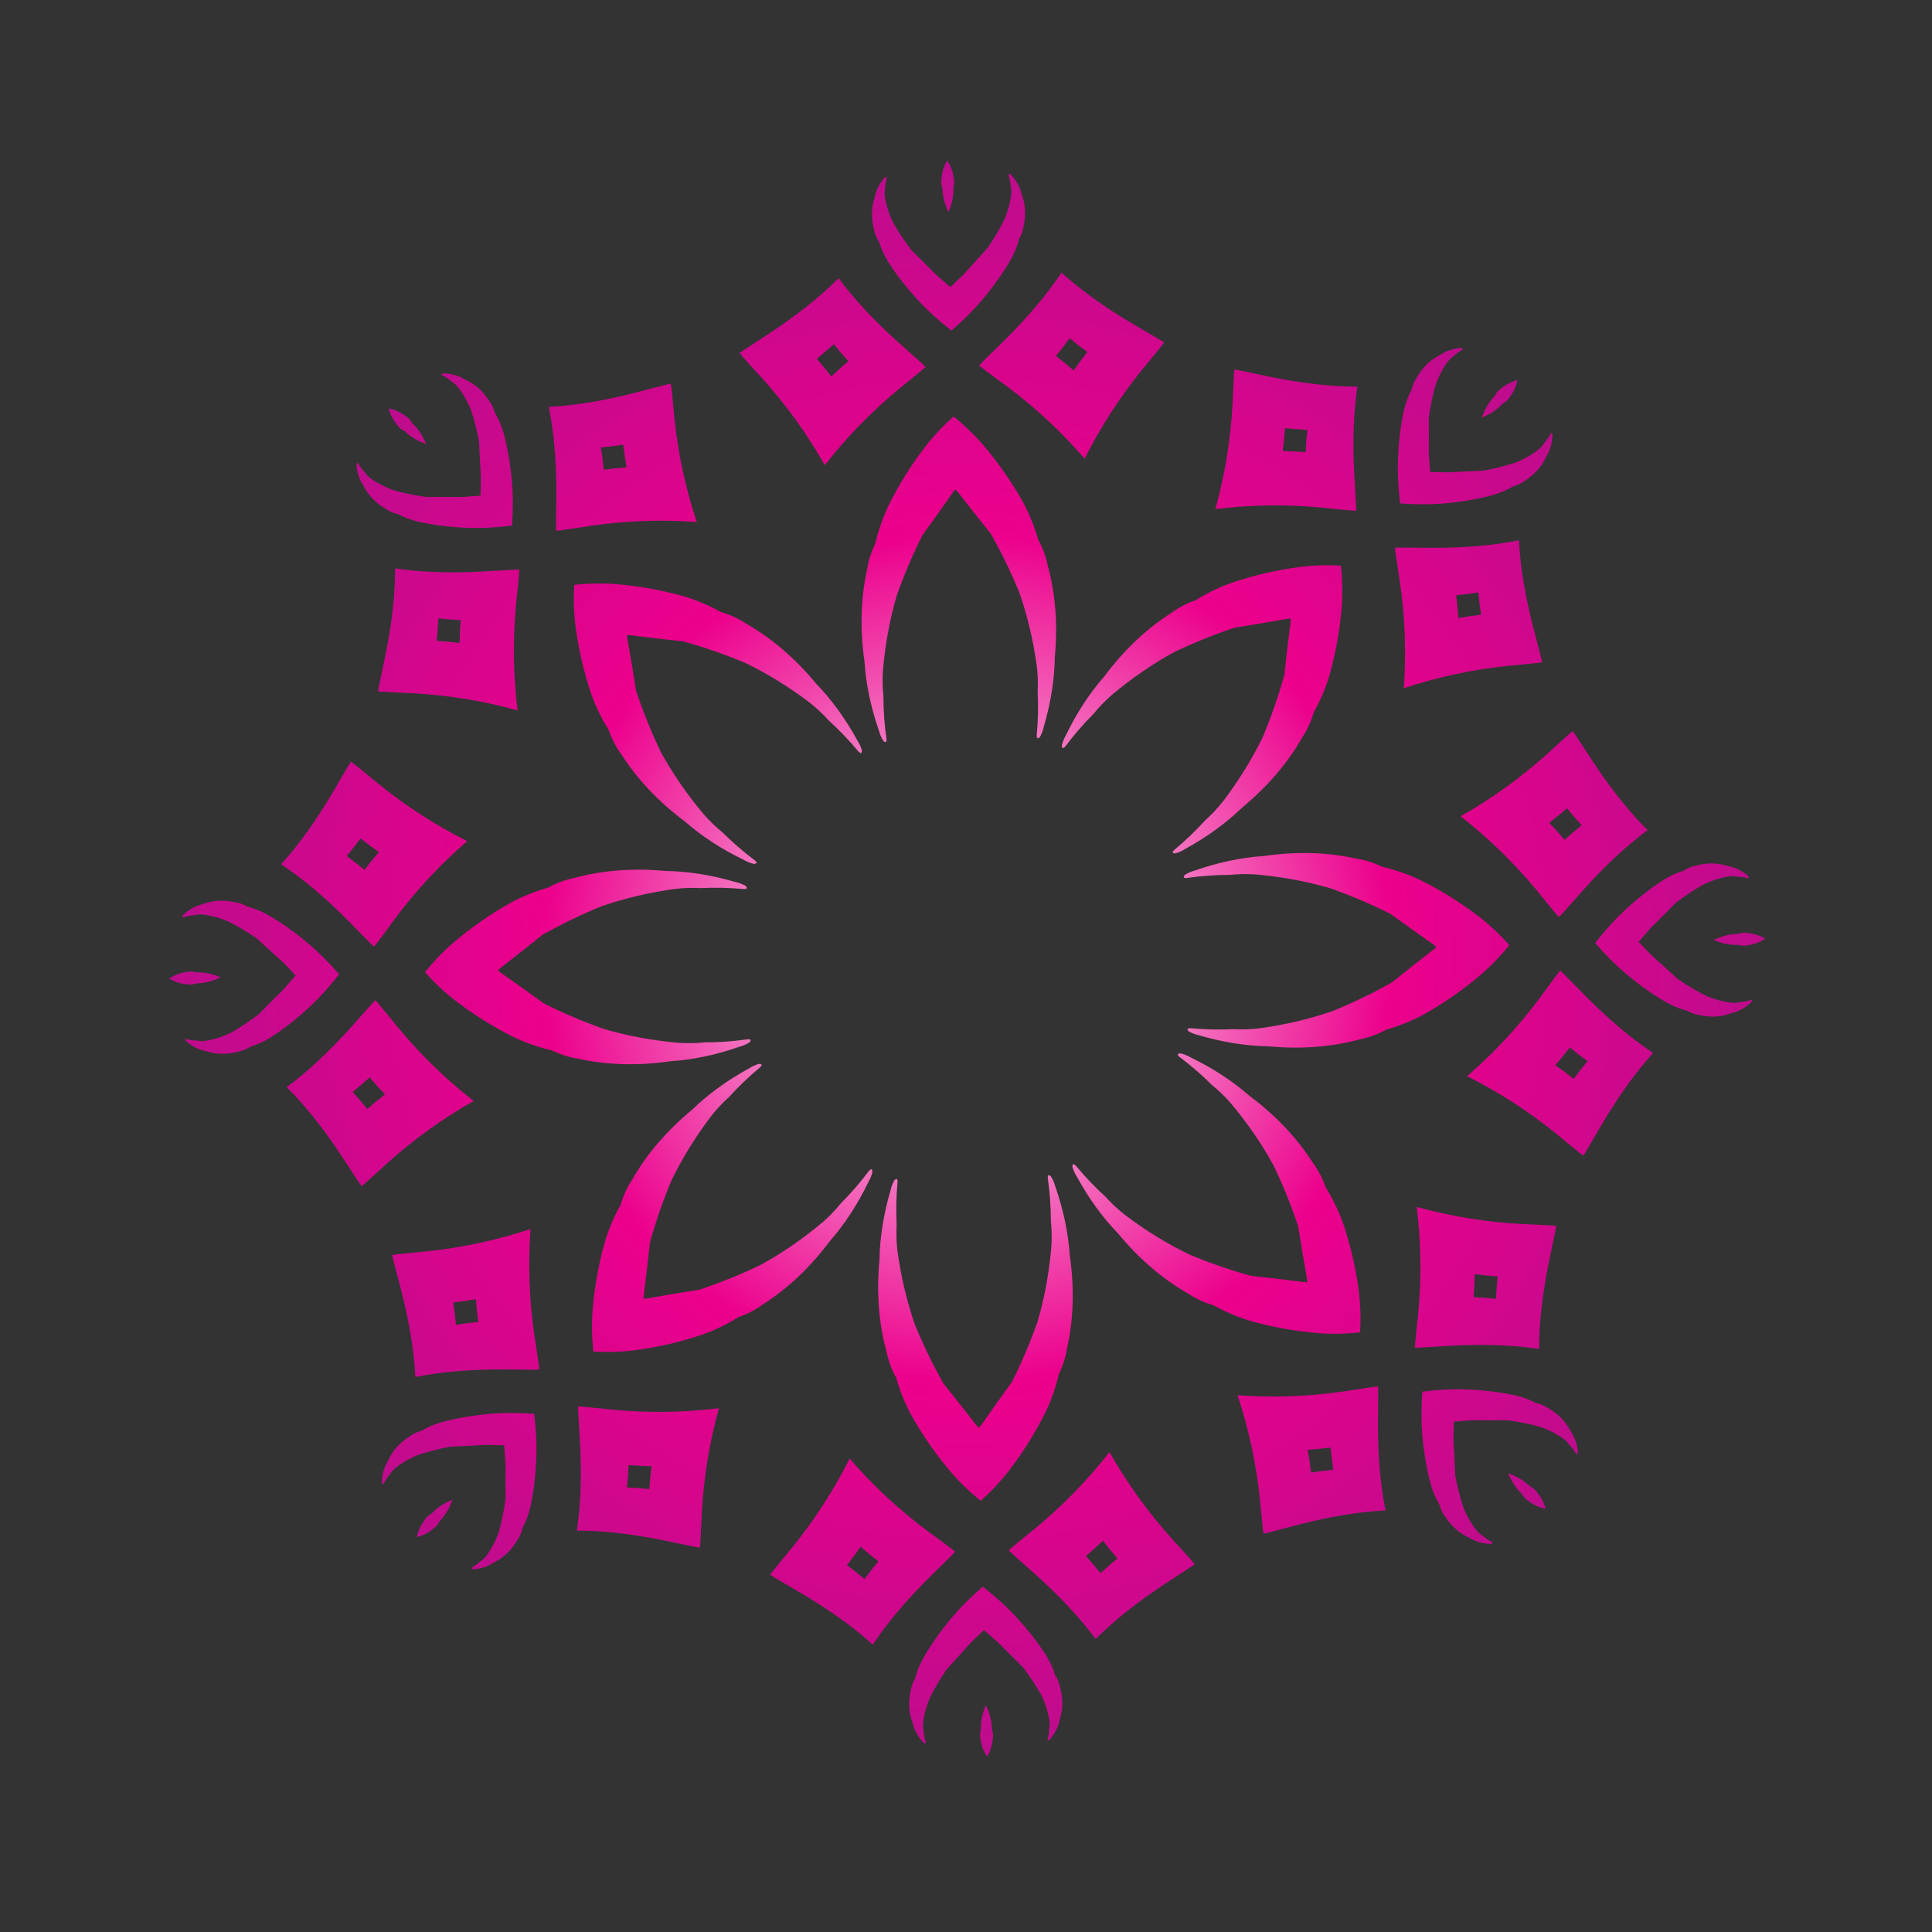 <?xml version="1.0" encoding="UTF-8" standalone="no"?>
<!-- Created with Inkscape (http://www.inkscape.org/) -->

<svg
   xmlns:dc="http://purl.org/dc/elements/1.1/"
   xmlns:cc="http://creativecommons.org/ns#"
   xmlns:rdf="http://www.w3.org/1999/02/22-rdf-syntax-ns#"
   xmlns:svg="http://www.w3.org/2000/svg"
   xmlns="http://www.w3.org/2000/svg"
   xmlns:sodipodi="http://sodipodi.sourceforge.net/DTD/sodipodi-0.dtd"
   xmlns:inkscape="http://www.inkscape.org/namespaces/inkscape"
   version="1.1"
   id="svg4608"
   xml:space="preserve"
   width="800"
   height="800"
   viewBox="0 0 800 800"
   sodipodi:docname="floral-shape-decor-freesvg.org.svg"
   inkscape:version="0.92.4 (5da689c313, 2019-01-14)"><rect x="0" y="0" width="800" height="800" fill="#333333" stroke="none"/><defs
     id="defs4612"><clipPath
       clipPathUnits="userSpaceOnUse"
       id="clipPath4624"><path
         d="M 0,600 H 600 V 0 H 0 Z"
         id="path4622"
         inkscape:connector-curvature="0" /></clipPath><radialGradient
       fx="0"
       fy="0"
       cx="0"
       cy="0"
       r="1"
       gradientUnits="userSpaceOnUse"
       gradientTransform="matrix(247.941,0,0,-247.941,300.432,302.366)"
       spreadMethod="pad"
       id="radialGradient4644"><stop
         style="stop-opacity:1;stop-color:#ffffff"
         offset="0"
         id="stop4638" /><stop
         style="stop-opacity:1;stop-color:#ec008c"
         offset="0.528"
         id="stop4640" /><stop
         style="stop-opacity:1;stop-color:#bd0c8d"
         offset="1"
         id="stop4642" /></radialGradient></defs><sodipodi:namedview
     pagecolor="#ffffff"
     bordercolor="#666666"
     borderopacity="1"
     objecttolerance="10"
     gridtolerance="10"
     guidetolerance="10"
     inkscape:pageopacity="0"
     inkscape:pageshadow="2"
     inkscape:window-width="1920"
     inkscape:window-height="1018"
     id="namedview4610"
     showgrid="false"
     inkscape:zoom="0.91406934"
     inkscape:cx="415.25424"
     inkscape:cy="413.55932"
     inkscape:window-x="-8"
     inkscape:window-y="-8"
     inkscape:window-maximized="1"
     inkscape:current-layer="g4616" /><g
     id="g4616"
     inkscape:groupmode="layer"
     inkscape:label="shape-21-publicdomainvectors.org [Converted]"
     transform="matrix(1.333,0,0,-1.333,0,800)"><g
       id="g4618"><g
         id="g4620"
         clip-path="url(#clipPath4624)"><g
           id="g4626"><g
             id="g4628"><g
               id="g4634"><g
                 id="g4636"><path
                   d="m 294.371,534.838 c 0.087,-0.188 0.176,-0.374 0.267,-0.559 0.081,0.191 0.16,0.381 0.238,0.571 0.959,2.444 1.38,4.782 1.277,6.996 0.332,1.098 0.364,2.152 0.097,3.148 -0.255,1.884 -0.934,3.657 -2.013,5.314 -0.996,-1.708 -1.585,-3.513 -1.746,-5.408 -0.215,-1.009 -0.132,-2.061 0.256,-3.14 0.006,-2.216 0.544,-4.529 1.624,-6.922 M 258.998,493.25 c 1.404,-1.747 2.918,-3.509 4.538,-5.286 -1.819,-1.543 -3.581,-3.136 -5.285,-4.777 -1.44,1.873 -2.948,3.709 -4.521,5.504 1.866,1.518 3.621,3.039 5.268,4.559 m -27.921,-1.844 c -0.436,-0.314 -0.884,-0.627 -1.34,-0.937 0.32,-0.368 0.632,-0.739 0.934,-1.115 2.021,-2.266 4.106,-4.569 6.264,-6.908 7.301,-8.135 13.773,-17.055 19.277,-26.797 6.88,8.825 14.595,16.693 23.016,23.664 2.479,1.997 4.88,3.966 7.212,5.909 0.355,0.328 0.719,0.648 1.088,0.966 -0.405,0.373 -0.801,0.749 -1.186,1.125 -2.462,2.224 -4.907,4.403 -7.34,6.54 -7.644,6.866 -13.79,13.514 -18.486,19.887 -5.585,-5.61 -12.643,-11.281 -21.217,-16.946 -2.72,-1.757 -5.458,-3.55 -8.222,-5.388 m 101.206,3.675 c 1.722,-1.436 3.551,-2.867 5.489,-4.289 -1.483,-1.871 -2.896,-3.779 -4.242,-5.726 -1.782,1.556 -3.623,3.06 -5.516,4.51 1.529,1.856 2.951,3.69 4.269,5.505 m -27.015,-7.295 c -0.366,-0.394 -0.742,-0.79 -1.13,-1.183 0.387,-0.298 0.765,-0.603 1.136,-0.91 2.426,-1.823 4.923,-3.671 7.499,-5.543 8.759,-6.54 16.856,-14.014 24.166,-22.485 5.012,10.006 11.031,19.237 17.916,27.728 2.04,2.445 4.006,4.848 5.913,7.213 0.283,0.388 0.576,0.776 0.877,1.16 -0.472,0.287 -0.933,0.576 -1.385,0.869 -2.853,1.695 -5.676,3.351 -8.484,4.969 -8.843,5.23 -16.175,10.542 -22.035,15.867 -4.372,-6.6 -10.178,-13.547 -17.468,-20.787 -2.325,-2.256 -4.655,-4.555 -7.005,-6.898 m -9.214,-40.54 c 0.244,0.292 0.49,0.583 0.737,0.873 0.259,-0.279 0.52,-0.557 0.777,-0.836 3.228,-4.172 6.625,-8.472 10.202,-12.898 3.235,-5.702 6.194,-11.783 8.86,-18.253 2.455,-7.037 4.279,-14.603 5.416,-22.692 0.345,-2.727 0.443,-5.535 0.293,-8.417 0.222,-4.316 0.124,-8.784 -0.3,-13.39 0.03,-0.225 0.062,-0.45 0.095,-0.676 0.035,-0.062 0.098,-0.109 0.184,-0.129 0.074,-0.021 0.162,-0.013 0.239,0.023 0.219,0.102 0.401,0.245 0.522,0.411 0.549,1.012 0.935,2.046 1.147,3.078 2.208,7.525 3.337,14.768 3.439,21.646 0.973,10.333 0.174,19.907 -2.225,28.613 -0.571,2.797 -1.567,5.46 -2.958,7.956 -1.169,4.121 -2.759,8.027 -4.745,11.704 -3.661,6.511 -7.872,12.495 -12.571,17.968 -2.668,3.066 -5.657,5.919 -8.941,8.55 -3.148,-2.792 -5.992,-5.791 -8.504,-8.985 -4.42,-5.702 -8.327,-11.886 -11.66,-18.574 -1.798,-3.773 -3.192,-7.753 -4.154,-11.926 -1.265,-2.565 -2.125,-5.271 -2.557,-8.096 -1.959,-8.814 -2.282,-18.416 -0.793,-28.685 0.446,-6.865 1.937,-14.044 4.517,-21.448 0.263,-1.022 0.7,-2.035 1.299,-3.017 0.127,-0.159 0.315,-0.296 0.543,-0.385 0.078,-0.033 0.165,-0.036 0.238,-0.012 0.085,0.024 0.146,0.076 0.177,0.139 0.022,0.227 0.042,0.454 0.063,0.681 -0.655,4.577 -0.974,9.035 -0.97,13.357 -0.294,2.869 -0.333,5.681 -0.127,8.42 0.733,8.137 2.175,15.784 4.277,22.934 2.338,6.595 4.991,12.818 7.937,18.674 3.351,4.6 6.53,9.063 9.543,13.392 m -22.95,77.682 c 0.602,-2.01 1.54,-4.069 2.818,-6.16 2.54,-3.987 5.759,-8.101 9.669,-12.323 2.788,-2.98 6.117,-5.983 9.966,-8.984 3.695,3.188 6.869,6.355 9.505,9.472 3.696,4.409 6.704,8.681 9.042,12.788 1.172,2.154 2.006,4.256 2.505,6.293 0.737,1.28 1.184,2.538 1.339,3.753 0.828,3.628 0.601,7.028 -0.62,10.151 -0.458,1.972 -1.436,3.818 -2.9,5.516 -0.148,0.233 -0.381,0.448 -0.69,0.643 -0.064,0.03 -0.161,0.048 -0.274,0.052 l -0.117,-0.017 -0.084,-0.047 c -0.006,-0.058 -0.014,-0.115 -0.023,-0.171 0.39,-1.096 0.619,-2.232 0.687,-3.404 0.204,-0.778 0.277,-1.582 0.213,-2.409 -0.257,-2.601 -0.969,-5.32 -2.143,-8.145 -1.422,-2.853 -3.163,-5.803 -5.229,-8.838 -2.463,-2.671 -4.947,-5.412 -7.447,-8.224 -1.321,-1.291 -2.689,-2.598 -4.101,-3.914 -1.477,1.244 -2.907,2.479 -4.291,3.705 -2.638,2.682 -5.255,5.294 -7.848,7.842 -2.216,2.928 -4.102,5.785 -5.665,8.564 -1.314,2.765 -2.161,5.444 -2.547,8.029 -0.104,0.823 -0.072,1.629 0.092,2.416 0.01,1.174 0.183,2.32 0.517,3.432 -0.011,0.059 -0.022,0.115 -0.031,0.172 l -0.087,0.043 -0.119,0.011 c -0.113,-0.01 -0.205,-0.031 -0.269,-0.065 -0.298,-0.21 -0.521,-0.436 -0.659,-0.677 -1.375,-1.77 -2.26,-3.661 -2.621,-5.654 -1.064,-3.18 -1.121,-6.587 -0.112,-10.169 0.216,-1.207 0.726,-2.439 1.524,-3.681 M 212.268,400.906 c 6.319,-1.744 12.711,-3.952 19.171,-6.642 6.714,-3.24 13.353,-7.302 19.877,-12.218 2.17,-1.682 4.228,-3.599 6.16,-5.741 3.207,-2.897 6.298,-6.125 9.254,-9.682 0.182,-0.138 0.364,-0.273 0.547,-0.41 0.068,-0.018 0.146,-0.009 0.221,0.04 0.065,0.036 0.124,0.103 0.153,0.184 0.084,0.226 0.11,0.458 0.078,0.661 -0.328,1.101 -0.787,2.106 -1.367,2.986 -3.759,6.88 -8.081,12.802 -12.873,17.739 -6.616,7.995 -13.954,14.197 -21.804,18.658 -2.385,1.573 -4.968,2.754 -7.719,3.535 -3.741,2.087 -7.626,3.723 -11.63,4.922 -7.193,2.013 -14.403,3.265 -21.595,3.813 -4.056,0.282 -8.187,0.184 -12.37,-0.275 -0.251,-4.204 -0.142,-8.33 0.342,-12.367 0.905,-7.157 2.516,-14.295 4.888,-21.38 1.398,-3.937 3.225,-7.737 5.496,-11.368 0.919,-2.709 2.226,-5.232 3.916,-7.532 4.848,-7.62 11.41,-14.638 19.725,-20.848 5.168,-4.537 11.299,-8.559 18.359,-11.97 0.907,-0.536 1.933,-0.945 3.05,-1.215 0.205,-0.022 0.433,0.016 0.659,0.111 0.077,0.032 0.14,0.092 0.176,0.161 0.042,0.077 0.048,0.156 0.027,0.223 -0.146,0.176 -0.292,0.351 -0.437,0.525 -3.701,2.775 -7.079,5.701 -10.132,8.762 -2.237,1.819 -4.252,3.78 -6.043,5.863 -5.235,6.271 -9.623,12.697 -13.193,19.241 -3.011,6.317 -5.534,12.592 -7.592,18.815 -0.883,5.622 -1.791,11.026 -2.721,16.218 -0.033,0.381 -0.065,0.759 -0.098,1.139 0.381,-0.012 0.762,-0.026 1.143,-0.041 5.231,-0.67 10.674,-1.307 16.332,-1.907 m -24.711,53.341 c -0.23,2.392 -0.522,4.695 -0.875,6.91 2.233,0.201 4.539,0.484 6.915,0.848 0.276,-2.371 0.625,-4.722 1.049,-7.047 -2.359,-0.161 -4.724,-0.398 -7.089,-0.711 m 21.018,25.302 c -0.074,0.475 -0.141,0.956 -0.2,1.44 -0.535,-0.131 -1.067,-0.252 -1.593,-0.364 -3.215,-0.818 -6.384,-1.645 -9.511,-2.484 -9.953,-2.557 -18.895,-3.986 -26.801,-4.362 1.575,-7.759 2.382,-16.777 2.345,-27.052 -0.048,-3.238 -0.071,-6.513 -0.075,-9.83 0.02,-0.539 0.032,-1.084 0.037,-1.635 0.484,0.062 0.968,0.116 1.447,0.159 3.005,0.426 6.077,0.886 9.222,1.384 10.817,1.569 21.829,2.008 32.989,1.191 -3.532,10.617 -5.805,21.4 -6.939,32.273 -0.287,3.171 -0.595,6.262 -0.921,9.28 M 125.72,466.208 c 1.572,-1.562 3.588,-2.819 6.043,-3.746 0.194,-0.071 0.388,-0.139 0.585,-0.207 -0.077,0.192 -0.157,0.382 -0.236,0.573 -1.049,2.405 -2.406,4.357 -4.044,5.849 -0.541,1.012 -1.265,1.779 -2.156,2.296 -1.514,1.151 -3.248,1.926 -5.181,2.334 0.502,-1.911 1.363,-3.605 2.587,-5.059 0.562,-0.865 1.365,-1.549 2.402,-2.04 m 17.383,-58.692 c -0.194,-2.378 -0.312,-4.753 -0.355,-7.117 -2.346,0.307 -4.711,0.539 -7.091,0.696 0.244,2.392 0.41,4.708 0.5,6.948 2.23,-0.24 4.546,-0.418 6.946,-0.527 m -25.384,-20.52 c -0.088,-0.531 -0.182,-1.067 -0.286,-1.61 0.487,-0.034 0.971,-0.075 1.451,-0.126 3.03,-0.176 6.132,-0.328 9.313,-0.457 10.915,-0.591 21.798,-2.323 32.578,-5.318 -1.374,11.105 -1.483,22.123 -0.457,33.007 0.34,3.164 0.646,6.256 0.921,9.279 0.02,0.482 0.051,0.966 0.087,1.453 -0.551,-0.022 -1.097,-0.038 -1.635,-0.044 -3.314,-0.169 -6.583,-0.356 -9.813,-0.565 -10.261,-0.55 -19.308,-0.194 -27.136,0.989 0.019,-7.916 -0.963,-16.916 -3.018,-26.984 -0.682,-3.165 -1.35,-6.371 -2.005,-9.624 m -4.779,62.217 c 1.498,-3.002 3.868,-5.451 7.112,-7.271 1.007,-0.7 2.239,-1.212 3.681,-1.525 1.847,-0.997 3.966,-1.79 6.349,-2.364 4.614,-1.022 9.8,-1.657 15.549,-1.876 4.08,-0.135 8.557,0.094 13.401,0.694 0.358,4.869 0.363,9.352 0.024,13.418 -0.507,5.732 -1.398,10.88 -2.651,15.438 -0.693,2.351 -1.59,4.428 -2.676,6.222 -0.386,1.426 -0.958,2.63 -1.708,3.6 -1.98,3.15 -4.545,5.395 -7.617,6.74 -1.718,1.068 -3.714,1.683 -5.951,1.85 -0.27,0.059 -0.587,0.046 -0.943,-0.036 -0.067,-0.022 -0.147,-0.079 -0.229,-0.154 l -0.073,-0.096 -0.024,-0.093 c 0.035,-0.045 0.07,-0.091 0.105,-0.137 1.049,-0.501 2.015,-1.141 2.891,-1.922 0.695,-0.405 1.315,-0.923 1.855,-1.553 1.656,-2.02 3.076,-4.446 4.245,-7.274 1.011,-3.024 1.865,-6.339 2.551,-9.946 0.147,-3.631 0.329,-7.325 0.549,-11.081 -0.019,-1.849 -0.064,-3.738 -0.131,-5.669 -1.925,-0.163 -3.811,-0.302 -5.656,-0.414 -3.761,0.031 -7.459,0.028 -11.094,-0.005 -3.638,0.505 -6.991,1.192 -10.061,2.051 -2.883,1.025 -5.378,2.322 -7.479,3.876 -0.655,0.508 -1.202,1.101 -1.643,1.774 -0.824,0.837 -1.51,1.77 -2.062,2.793 -0.048,0.032 -0.095,0.065 -0.142,0.099 l -0.093,-0.032 -0.091,-0.076 c -0.072,-0.087 -0.123,-0.167 -0.144,-0.236 -0.063,-0.359 -0.06,-0.677 0.012,-0.943 0.279,-2.225 0.992,-4.189 2.144,-5.852 m 1.166,-193.548 c -1.517,1.863 -3.038,3.618 -4.559,5.266 1.747,1.407 3.51,2.919 5.286,4.538 1.543,-1.819 3.137,-3.582 4.779,-5.282 -1.874,-1.443 -3.712,-2.952 -5.506,-4.522 m 9.379,25.495 c -1.997,2.48 -3.966,4.881 -5.911,7.212 -0.325,0.356 -0.646,0.719 -0.965,1.091 -0.373,-0.406 -0.749,-0.803 -1.124,-1.188 -2.223,-2.463 -4.403,-4.907 -6.54,-7.339 -6.868,-7.646 -13.515,-13.79 -19.888,-18.487 5.611,-5.583 11.282,-12.641 16.947,-21.215 1.756,-2.722 3.55,-5.46 5.388,-8.224 0.313,-0.436 0.626,-0.883 0.936,-1.34 0.369,0.319 0.74,0.635 1.114,0.936 2.268,2.02 4.569,4.105 6.91,6.263 8.135,7.301 17.055,13.773 26.797,19.277 -8.825,6.878 -16.693,14.592 -23.664,23.014 m -11.479,58.544 c 1.87,-1.48 3.78,-2.896 5.725,-4.243 -1.556,-1.78 -3.06,-3.62 -4.51,-5.515 -1.854,1.529 -3.69,2.952 -5.505,4.269 1.437,1.721 2.867,3.55 4.29,5.489 m 3.006,-32.503 c 0.394,-0.365 0.789,-0.743 1.183,-1.129 0.298,0.386 0.602,0.766 0.909,1.136 1.824,2.426 3.672,4.923 5.542,7.499 6.542,8.758 14.016,16.856 22.487,24.168 -10.007,5.012 -19.238,11.028 -27.728,17.914 -2.445,2.04 -4.848,4.007 -7.213,5.91 -0.388,0.285 -0.775,0.578 -1.16,0.879 -0.287,-0.471 -0.576,-0.934 -0.869,-1.386 -1.696,-2.851 -3.351,-5.676 -4.97,-8.481 -5.23,-8.846 -10.541,-16.177 -15.866,-22.036 6.6,-4.372 13.548,-10.178 20.787,-17.471 2.255,-2.322 4.555,-4.654 6.898,-7.003 M 58.366,276.246 c 1.77,-1.375 3.661,-2.26 5.654,-2.62 3.179,-1.064 6.588,-1.122 10.169,-0.111 1.207,0.214 2.44,0.722 3.682,1.524 2.01,0.6 4.067,1.537 6.16,2.815 3.985,2.541 8.1,5.76 12.321,9.671 2.982,2.789 5.984,6.117 8.985,9.965 -3.189,3.696 -6.355,6.869 -9.472,9.505 -4.41,3.695 -8.681,6.704 -12.788,9.043 -2.154,1.173 -4.256,2.005 -6.293,2.504 -1.281,0.738 -2.537,1.185 -3.754,1.341 -3.627,0.826 -7.028,0.601 -10.152,-0.62 -1.97,-0.461 -3.816,-1.437 -5.514,-2.901 -0.235,-0.149 -0.449,-0.382 -0.644,-0.692 -0.03,-0.065 -0.047,-0.159 -0.052,-0.271 l 0.018,-0.119 0.046,-0.083 c 0.059,-0.007 0.116,-0.016 0.173,-0.024 1.095,0.39 2.23,0.62 3.403,0.686 0.777,0.204 1.583,0.277 2.408,0.215 2.601,-0.258 5.321,-0.968 8.146,-2.142 2.853,-1.424 5.801,-3.164 8.837,-5.23 2.672,-2.464 5.413,-4.948 8.225,-7.448 1.291,-1.321 2.598,-2.687 3.914,-4.101 -1.244,-1.477 -2.479,-2.907 -3.706,-4.292 -2.682,-2.637 -5.295,-5.256 -7.841,-7.848 -2.929,-2.214 -5.786,-4.1 -8.564,-5.663 -2.766,-1.313 -5.444,-2.162 -8.029,-2.548 -0.823,-0.105 -1.63,-0.073 -2.417,0.094 -1.174,0.009 -2.32,0.181 -3.432,0.516 -0.058,-0.013 -0.115,-0.021 -0.171,-0.031 l -0.044,-0.087 -0.009,-0.12 c 0.009,-0.111 0.031,-0.204 0.063,-0.269 0.211,-0.298 0.437,-0.52 0.678,-0.659 m 9.593,20.059 c 0.187,0.086 0.374,0.174 0.562,0.264 -0.193,0.084 -0.383,0.163 -0.573,0.241 -2.444,0.958 -4.782,1.379 -6.996,1.276 -1.098,0.332 -2.152,0.363 -3.148,0.099 -1.884,-0.257 -3.658,-0.935 -5.314,-2.015 1.708,-0.994 3.513,-1.585 5.408,-1.746 1.008,-0.215 2.06,-0.132 3.139,0.255 2.217,0.008 4.53,0.544 6.922,1.626 m 91.621,-18.312 c 3.773,-1.796 7.752,-3.189 11.926,-4.152 2.564,-1.265 5.273,-2.125 8.095,-2.558 8.815,-1.959 18.417,-2.282 28.687,-0.793 6.864,0.447 14.044,1.938 21.447,4.517 1.02,0.264 2.035,0.7 3.017,1.299 0.16,0.128 0.296,0.315 0.386,0.543 0.032,0.077 0.034,0.167 0.01,0.238 -0.023,0.087 -0.075,0.145 -0.138,0.178 -0.226,0.019 -0.454,0.042 -0.681,0.061 -4.577,-0.653 -9.035,-0.973 -13.357,-0.969 -2.871,-0.294 -5.68,-0.332 -8.421,-0.127 -8.135,0.735 -15.782,2.173 -22.934,4.276 -6.596,2.339 -12.817,4.992 -18.673,7.938 -4.598,3.352 -9.064,6.53 -13.392,9.543 -0.292,0.245 -0.583,0.492 -0.874,0.737 0.279,0.26 0.558,0.52 0.837,0.779 4.173,3.226 8.472,6.622 12.898,10.2 5.701,3.234 11.783,6.194 18.253,8.86 7.038,2.455 14.603,4.279 22.692,5.414 2.726,0.344 5.535,0.447 8.416,0.297 4.317,0.219 8.785,0.122 13.391,-0.302 0.225,0.031 0.45,0.064 0.676,0.096 0.062,0.034 0.109,0.096 0.128,0.183 0.022,0.075 0.013,0.163 -0.022,0.238 -0.102,0.222 -0.245,0.403 -0.412,0.522 -1.011,0.55 -2.046,0.935 -3.078,1.149 -7.523,2.206 -14.769,3.336 -21.646,3.438 -10.332,0.975 -19.905,0.173 -28.612,-2.224 -2.798,-0.574 -5.459,-1.564 -7.958,-2.958 -4.12,-1.17 -8.025,-2.76 -11.702,-4.742 -6.512,-3.664 -12.495,-7.877 -17.968,-12.575 -3.066,-2.67 -5.919,-5.658 -8.55,-8.942 2.792,-3.148 5.789,-5.99 8.986,-8.502 5.701,-4.42 11.887,-8.327 18.573,-11.662 m 42.122,-140.404 c -2.391,0.244 -4.707,0.414 -6.948,0.501 0.242,2.229 0.419,4.546 0.528,6.947 2.378,-0.195 4.753,-0.314 7.116,-0.356 -0.306,-2.347 -0.538,-4.71 -0.696,-7.092 m -11.396,24.66 c -3.165,0.344 -6.256,0.648 -9.28,0.922 -0.482,0.019 -0.965,0.051 -1.452,0.089 0.022,-0.551 0.037,-1.096 0.043,-1.635 0.17,-3.315 0.358,-6.583 0.566,-9.812 0.55,-10.265 0.194,-19.31 -0.99,-27.136 7.916,0.019 16.916,-0.965 26.984,-3.02 3.166,-0.682 6.371,-1.349 9.625,-2.005 0.53,-0.088 1.067,-0.18 1.609,-0.284 0.035,0.487 0.077,0.97 0.128,1.448 0.174,3.032 0.327,6.135 0.456,9.314 0.59,10.915 2.322,21.798 5.318,32.581 -11.105,-1.375 -22.124,-1.486 -33.007,-0.462 m 46.663,32.696 c 7.619,4.851 14.637,11.409 20.846,19.726 4.538,5.17 8.561,11.298 11.972,18.358 0.536,0.909 0.943,1.935 1.215,3.053 0.022,0.203 -0.016,0.432 -0.111,0.657 -0.033,0.076 -0.093,0.142 -0.162,0.176 -0.077,0.042 -0.155,0.05 -0.223,0.026 -0.175,-0.144 -0.349,-0.293 -0.524,-0.436 -2.775,-3.699 -5.701,-7.079 -8.761,-10.131 -1.821,-2.236 -3.78,-4.254 -5.864,-6.043 -6.271,-5.236 -12.698,-9.624 -19.241,-13.194 -6.317,-3.01 -12.592,-5.533 -18.816,-7.592 -5.622,-0.882 -11.025,-1.79 -16.218,-2.722 -0.379,-0.031 -0.758,-0.065 -1.138,-0.094 0.012,0.378 0.026,0.759 0.04,1.14 0.67,5.232 1.308,10.676 1.908,16.334 1.745,6.318 3.952,12.711 6.642,19.171 3.24,6.711 7.301,13.352 12.217,19.875 1.683,2.171 3.599,4.228 5.742,6.16 2.897,3.208 6.125,6.299 9.682,9.255 0.136,0.181 0.273,0.362 0.41,0.546 0.018,0.067 0.009,0.146 -0.039,0.224 -0.037,0.063 -0.106,0.122 -0.185,0.15 -0.227,0.085 -0.457,0.111 -0.661,0.078 -1.101,-0.328 -2.106,-0.785 -2.986,-1.365 -6.881,-3.76 -12.803,-8.084 -17.74,-12.874 -7.994,-6.616 -14.196,-13.955 -18.657,-21.807 -1.573,-2.381 -2.754,-4.966 -3.536,-7.716 -2.086,-3.742 -3.723,-7.627 -4.921,-11.63 -2.014,-7.195 -3.265,-14.402 -3.814,-21.596 -0.281,-4.054 -0.185,-8.188 0.277,-12.368 4.201,-0.252 8.329,-0.143 12.366,0.34 7.157,0.906 14.294,2.517 21.38,4.886 3.937,1.4 7.737,3.228 11.368,5.5 2.709,0.917 5.232,2.224 7.532,3.913 M 166.62,147.564 c 0.136,4.082 -0.094,8.557 -0.694,13.401 -4.868,0.358 -9.351,0.363 -13.418,0.023 -5.732,-0.507 -10.88,-1.399 -15.437,-2.648 -2.353,-0.694 -4.428,-1.591 -6.222,-2.679 -1.426,-0.383 -2.631,-0.957 -3.6,-1.709 -3.152,-1.977 -5.395,-4.542 -6.741,-7.613 -1.068,-1.722 -1.681,-3.715 -1.849,-5.952 -0.059,-0.27 -0.046,-0.589 0.034,-0.944 0.025,-0.067 0.081,-0.144 0.157,-0.228 l 0.095,-0.071 0.093,-0.029 c 0.045,0.037 0.091,0.071 0.137,0.109 0.5,1.047 1.14,2.013 1.921,2.89 0.406,0.695 0.924,1.313 1.553,1.854 2.021,1.658 4.446,3.078 7.275,4.245 3.023,1.013 6.339,1.863 9.946,2.552 3.63,0.145 7.325,0.328 11.081,0.549 1.849,-0.021 3.738,-0.064 5.669,-0.132 0.164,-1.924 0.302,-3.808 0.414,-5.654 -0.031,-3.763 -0.029,-7.462 0.005,-11.095 -0.505,-3.638 -1.192,-6.991 -2.05,-10.061 -1.027,-2.884 -2.323,-5.376 -3.877,-7.478 -0.508,-0.655 -1.102,-1.204 -1.775,-1.645 -0.837,-0.824 -1.769,-1.51 -2.792,-2.061 -0.034,-0.048 -0.066,-0.097 -0.099,-0.143 l 0.032,-0.092 0.076,-0.092 c 0.087,-0.073 0.167,-0.124 0.236,-0.144 0.359,-0.063 0.677,-0.062 0.944,0.012 2.224,0.28 4.188,0.993 5.85,2.146 3.002,1.496 5.452,3.866 7.271,7.11 0.702,1.008 1.213,2.24 1.526,3.683 0.996,1.845 1.788,3.963 2.364,6.347 1.022,4.614 1.656,9.801 1.875,15.549 m -32.499,-17.563 c -1.011,-0.541 -1.779,-1.264 -2.296,-2.155 -1.151,-1.515 -1.926,-3.25 -2.333,-5.183 1.91,0.504 3.604,1.363 5.058,2.591 0.865,0.557 1.549,1.361 2.039,2.398 1.562,1.573 2.82,3.588 3.746,6.045 0.072,0.194 0.14,0.387 0.207,0.583 -0.192,-0.076 -0.383,-0.155 -0.573,-0.233 -2.406,-1.053 -4.357,-2.407 -5.848,-4.046 m 13.718,66.576 c 0.161,-2.358 0.399,-4.723 0.712,-7.088 -2.392,-0.229 -4.695,-0.52 -6.91,-0.874 -0.202,2.233 -0.484,4.54 -0.848,6.913 2.37,0.279 4.721,0.627 7.046,1.049 m -18.82,-24.175 c 7.759,1.575 16.776,2.382 27.052,2.346 3.237,-0.048 6.511,-0.069 9.829,-0.075 0.539,0.019 1.084,0.032 1.635,0.036 -0.061,0.484 -0.116,0.968 -0.159,1.447 -0.425,3.007 -0.885,6.077 -1.383,9.223 -1.569,10.819 -2.01,21.829 -1.191,32.988 -10.618,-3.531 -21.401,-5.804 -32.273,-6.938 -3.17,-0.286 -6.261,-0.595 -9.28,-0.919 -0.476,-0.076 -0.956,-0.144 -1.441,-0.202 0.131,-0.536 0.253,-1.066 0.365,-1.591 0.817,-3.217 1.644,-6.386 2.484,-9.513 2.556,-9.953 3.985,-18.893 4.362,-26.802 m 146.405,7.732 c 0.572,-2.8 1.565,-5.46 2.957,-7.959 1.17,-4.119 2.761,-8.026 4.744,-11.702 3.662,-6.514 7.876,-12.494 12.574,-17.969 2.669,-3.067 5.655,-5.92 8.943,-8.551 3.147,2.795 5.987,5.79 8.503,8.987 4.418,5.701 8.328,11.887 11.66,18.574 1.796,3.771 3.189,7.751 4.151,11.924 1.266,2.564 2.126,5.274 2.56,8.096 1.958,8.814 2.28,18.415 0.794,28.687 -0.449,6.864 -1.941,14.044 -4.519,21.446 -0.264,1.022 -0.7,2.036 -1.301,3.018 -0.129,0.162 -0.315,0.295 -0.54,0.385 -0.079,0.034 -0.168,0.037 -0.24,0.011 -0.086,-0.024 -0.146,-0.075 -0.177,-0.137 -0.021,-0.227 -0.04,-0.454 -0.061,-0.68 0.653,-4.58 0.973,-9.037 0.968,-13.36 0.294,-2.87 0.334,-5.679 0.127,-8.42 -0.732,-8.134 -2.173,-15.782 -4.277,-22.935 -2.337,-6.596 -4.989,-12.815 -7.935,-18.67 -3.352,-4.6 -6.531,-9.064 -9.543,-13.393 -0.248,-0.293 -0.494,-0.583 -0.737,-0.874 -0.262,0.278 -0.519,0.556 -0.782,0.836 -3.224,4.173 -6.621,8.472 -10.198,12.898 -3.235,5.702 -6.194,11.783 -8.859,18.254 -2.457,7.039 -4.28,14.602 -5.417,22.694 -0.343,2.723 -0.445,5.532 -0.295,8.412 -0.219,4.317 -0.123,8.786 0.302,13.394 -0.033,0.223 -0.064,0.447 -0.097,0.674 -0.034,0.062 -0.096,0.111 -0.183,0.129 -0.074,0.021 -0.162,0.013 -0.237,-0.023 -0.223,-0.101 -0.403,-0.244 -0.522,-0.412 -0.55,-1.011 -0.935,-2.045 -1.149,-3.078 -2.206,-7.521 -3.337,-14.769 -3.439,-21.647 -0.974,-10.331 -0.172,-19.904 2.225,-28.609 m -6.841,-70.486 c -1.721,1.437 -3.551,2.869 -5.49,4.29 1.481,1.874 2.897,3.783 4.242,5.725 1.782,-1.555 3.622,-3.058 5.517,-4.51 -1.53,-1.853 -2.953,-3.688 -4.269,-5.505 m 27.013,7.299 c 0.366,0.394 0.744,0.786 1.13,1.179 -0.386,0.301 -0.766,0.603 -1.135,0.911 -2.427,1.825 -4.924,3.671 -7.501,5.542 -8.757,6.542 -16.855,14.016 -24.167,22.485 -5.012,-10.004 -11.029,-19.236 -17.915,-27.725 -2.039,-2.445 -4.006,-4.85 -5.91,-7.213 -0.284,-0.39 -0.577,-0.776 -0.878,-1.16 0.47,-0.287 0.934,-0.577 1.384,-0.868 2.853,-1.697 5.678,-3.354 8.483,-4.971 8.846,-5.231 16.177,-10.54 22.036,-15.864 4.372,6.597 10.178,13.544 17.471,20.785 2.322,2.255 4.654,4.555 7.002,6.899 m 10.897,-47.053 c -0.085,0.186 -0.175,0.372 -0.264,0.56 -0.085,-0.191 -0.164,-0.384 -0.24,-0.573 -0.959,-2.444 -1.38,-4.783 -1.276,-6.996 -0.333,-1.096 -0.363,-2.153 -0.099,-3.148 0.256,-1.883 0.933,-3.66 2.012,-5.312 0.996,1.705 1.585,3.513 1.747,5.406 0.216,1.007 0.132,2.06 -0.256,3.14 -0.006,2.216 -0.544,4.53 -1.624,6.923 m 21.266,9.909 c -0.6,2.01 -1.539,4.068 -2.816,6.162 -2.541,3.984 -5.76,8.101 -9.67,12.32 -2.791,2.982 -6.117,5.984 -9.964,8.986 -3.698,-3.19 -6.871,-6.356 -9.507,-9.471 -3.694,-4.412 -6.703,-8.683 -9.042,-12.791 -1.172,-2.153 -2.005,-4.255 -2.506,-6.293 -0.736,-1.279 -1.183,-2.536 -1.339,-3.754 -0.828,-3.626 -0.602,-7.027 0.62,-10.149 0.46,-1.972 1.437,-3.817 2.901,-5.518 0.148,-0.232 0.382,-0.447 0.691,-0.643 0.065,-0.029 0.16,-0.045 0.271,-0.049 l 0.118,0.014 0.085,0.051 c 0.006,0.055 0.015,0.113 0.023,0.172 -0.39,1.092 -0.619,2.228 -0.686,3.4 -0.203,0.779 -0.277,1.583 -0.214,2.41 0.258,2.601 0.968,5.319 2.142,8.148 1.424,2.851 3.164,5.797 5.231,8.834 2.463,2.674 4.946,5.413 7.446,8.223 1.321,1.296 2.687,2.6 4.102,3.916 1.478,-1.245 2.907,-2.479 4.292,-3.706 2.637,-2.683 5.254,-5.296 7.848,-7.841 2.213,-2.929 4.099,-5.786 5.664,-8.565 1.313,-2.763 2.161,-5.442 2.546,-8.028 0.105,-0.822 0.072,-1.63 -0.093,-2.417 -0.009,-1.174 -0.181,-2.319 -0.515,-3.434 0.011,-0.055 0.02,-0.111 0.031,-0.168 l 0.087,-0.045 0.118,-0.009 c 0.111,0.01 0.207,0.032 0.27,0.063 0.297,0.21 0.52,0.439 0.658,0.679 1.376,1.769 2.26,3.663 2.622,5.652 1.062,3.18 1.118,6.588 0.11,10.17 -0.215,1.206 -0.723,2.441 -1.524,3.681 m 14.107,31.68 c -1.406,1.746 -2.919,3.508 -4.537,5.281 1.818,1.545 3.582,3.139 5.283,4.783 1.442,-1.877 2.951,-3.712 4.522,-5.509 -1.863,-1.517 -3.618,-3.034 -5.268,-4.555 m 27.921,1.842 c 0.437,0.313 0.884,0.626 1.34,0.935 -0.319,0.372 -0.633,0.742 -0.936,1.116 -2.019,2.266 -4.104,4.569 -6.261,6.909 -7.303,8.134 -13.774,17.055 -19.277,26.798 -6.88,-8.826 -14.594,-16.694 -23.016,-23.665 -2.48,-1.995 -4.881,-3.968 -7.213,-5.911 -0.356,-0.324 -0.719,-0.648 -1.088,-0.965 0.405,-0.373 0.801,-0.749 1.186,-1.124 2.464,-2.222 4.906,-4.402 7.339,-6.539 7.645,-6.868 13.79,-13.516 18.488,-19.889 5.585,5.613 12.641,11.281 21.214,16.948 2.723,1.755 5.46,3.552 8.224,5.387 m 87.974,83.891 c 0.195,2.379 0.315,4.751 0.356,7.115 2.347,-0.306 4.71,-0.536 7.092,-0.694 -0.244,-2.393 -0.414,-4.708 -0.501,-6.949 -2.229,0.243 -4.546,0.419 -6.947,0.528 m 25.385,20.518 c 0.086,0.531 0.181,1.07 0.284,1.61 -0.488,0.035 -0.97,0.077 -1.449,0.13 -3.031,0.172 -6.134,0.327 -9.313,0.456 -10.915,0.588 -21.798,2.321 -32.581,5.316 1.375,-11.105 1.486,-22.125 0.462,-33.008 -0.344,-3.166 -0.649,-6.256 -0.922,-9.278 -0.02,-0.481 -0.052,-0.967 -0.089,-1.452 0.552,0.024 1.096,0.036 1.635,0.043 3.315,0.17 6.583,0.357 9.813,0.566 10.264,0.551 19.308,0.194 27.135,-0.991 -0.019,7.915 0.965,16.917 3.02,26.984 0.682,3.166 1.348,6.371 2.005,9.624 m -8,-79.213 c -1.573,1.563 -3.589,2.821 -6.045,3.749 -0.194,0.069 -0.387,0.139 -0.583,0.208 0.076,-0.196 0.156,-0.387 0.234,-0.576 1.049,-2.407 2.406,-4.357 4.043,-5.848 0.543,-1.01 1.266,-1.781 2.157,-2.296 1.515,-1.151 3.248,-1.926 5.181,-2.333 -0.503,1.912 -1.362,3.605 -2.589,5.059 -0.559,0.863 -1.361,1.548 -2.398,2.037 m -127.77,78.386 c 6.616,-7.993 13.953,-14.195 21.806,-18.657 2.381,-1.572 4.965,-2.753 7.715,-3.535 3.743,-2.088 7.627,-3.724 11.631,-4.921 7.195,-2.015 14.402,-3.268 21.596,-3.816 4.054,-0.281 8.187,-0.183 12.368,0.278 0.252,4.199 0.143,8.331 -0.341,12.368 -0.905,7.154 -2.516,14.293 -4.885,21.378 -1.401,3.938 -3.228,7.736 -5.5,11.366 -0.917,2.71 -2.224,5.234 -3.912,7.535 -4.852,7.618 -11.411,14.635 -19.727,20.845 -5.17,4.539 -11.299,8.561 -18.358,11.973 -0.91,0.535 -1.935,0.943 -3.054,1.215 -0.202,0.022 -0.431,-0.016 -0.656,-0.112 -0.077,-0.032 -0.142,-0.093 -0.176,-0.163 -0.046,-0.075 -0.05,-0.154 -0.027,-0.22 0.145,-0.176 0.292,-0.35 0.437,-0.526 3.699,-2.776 7.079,-5.701 10.131,-8.76 2.236,-1.822 4.253,-3.78 6.043,-5.865 5.236,-6.27 9.623,-12.698 13.194,-19.239 3.01,-6.32 5.533,-12.594 7.592,-18.818 0.882,-5.621 1.79,-11.024 2.722,-16.216 0.031,-0.381 0.064,-0.76 0.094,-1.138 -0.379,0.011 -0.759,0.024 -1.14,0.038 -5.232,0.672 -10.676,1.309 -16.334,1.908 -6.318,1.746 -12.71,3.951 -19.171,6.642 -6.715,3.239 -13.352,7.301 -19.875,12.218 -2.17,1.681 -4.228,3.596 -6.159,5.742 -3.209,2.895 -6.3,6.126 -9.255,9.679 -0.184,0.137 -0.364,0.275 -0.547,0.412 -0.067,0.02 -0.149,0.007 -0.224,-0.038 -0.065,-0.039 -0.121,-0.105 -0.149,-0.183 -0.086,-0.232 -0.111,-0.46 -0.078,-0.662 0.327,-1.104 0.784,-2.108 1.364,-2.989 3.761,-6.878 8.083,-12.801 12.875,-17.739 m 65.933,-66.424 c 0.229,-2.39 0.52,-4.695 0.873,-6.91 -2.232,-0.202 -4.539,-0.482 -6.913,-0.846 -0.278,2.368 -0.626,4.719 -1.048,7.047 2.359,0.159 4.722,0.398 7.088,0.709 m -21.022,-25.299 c 0.077,-0.477 0.144,-0.957 0.202,-1.443 0.536,0.13 1.067,0.252 1.592,0.363 3.217,0.819 6.386,1.647 9.513,2.486 9.953,2.555 18.893,3.983 26.8,4.362 -1.575,7.759 -2.38,16.777 -2.344,27.051 0.048,3.238 0.069,6.514 0.074,9.832 -0.02,0.536 -0.031,1.082 -0.035,1.634 -0.485,-0.061 -0.968,-0.115 -1.448,-0.161 -3.006,-0.424 -6.078,-0.885 -9.222,-1.383 -10.819,-1.568 -21.829,-2.008 -32.988,-1.19 3.532,-10.617 5.803,-21.401 6.938,-32.274 0.286,-3.169 0.594,-6.259 0.918,-9.277 m 95.635,30.335 c -1.495,3.001 -3.864,5.45 -7.11,7.271 -1.007,0.699 -2.239,1.212 -3.682,1.524 -1.846,0.997 -3.963,1.79 -6.347,2.365 -4.615,1.02 -9.801,1.655 -15.55,1.874 -4.082,0.137 -8.556,-0.093 -13.4,-0.694 -0.359,-4.867 -0.363,-9.347 -0.023,-13.419 0.505,-5.73 1.399,-10.877 2.648,-15.437 0.693,-2.351 1.591,-4.427 2.679,-6.221 0.382,-1.425 0.957,-2.632 1.706,-3.601 1.98,-3.15 4.545,-5.394 7.616,-6.739 1.722,-1.07 3.715,-1.682 5.952,-1.849 0.27,-0.061 0.589,-0.047 0.943,0.034 0.068,0.026 0.145,0.078 0.229,0.156 l 0.071,0.095 0.029,0.095 c -0.037,0.045 -0.071,0.091 -0.109,0.137 -1.048,0.497 -2.013,1.138 -2.89,1.918 -0.695,0.408 -1.313,0.925 -1.853,1.554 -1.659,2.021 -3.08,4.445 -4.247,7.275 -1.012,3.023 -1.862,6.339 -2.551,9.946 -0.146,3.634 -0.328,7.326 -0.55,11.083 0.023,1.847 0.064,3.736 0.133,5.666 1.924,0.166 3.808,0.303 5.654,0.415 3.762,-0.03 7.459,-0.029 11.095,0.005 3.638,-0.504 6.99,-1.193 10.061,-2.051 2.884,-1.025 5.375,-2.321 7.478,-3.876 0.655,-0.508 1.203,-1.102 1.645,-1.775 0.823,-0.834 1.51,-1.768 2.061,-2.792 0.048,-0.033 0.095,-0.064 0.143,-0.098 l 0.092,0.03 0.092,0.076 c 0.072,0.087 0.122,0.171 0.144,0.238 0.063,0.359 0.06,0.676 -0.013,0.943 -0.279,2.226 -0.992,4.189 -2.146,5.852 m 36.16,130.667 c 1.279,-0.735 2.536,-1.182 3.754,-1.338 3.625,-0.828 7.027,-0.601 10.148,0.621 1.973,0.46 3.817,1.437 5.519,2.9 0.232,0.15 0.447,0.383 0.643,0.691 0.029,0.064 0.044,0.161 0.049,0.272 l -0.014,0.118 -0.051,0.084 c -0.054,0.008 -0.113,0.014 -0.172,0.025 -1.093,-0.389 -2.229,-0.621 -3.4,-0.688 -0.779,-0.205 -1.583,-0.276 -2.411,-0.215 -2.6,0.259 -5.319,0.97 -8.147,2.145 -2.853,1.423 -5.797,3.161 -8.834,5.228 -2.674,2.463 -5.413,4.949 -8.224,7.447 -1.296,1.321 -2.599,2.69 -3.917,4.101 1.246,1.477 2.481,2.907 3.707,4.292 2.683,2.638 5.296,5.254 7.842,7.848 2.929,2.216 5.785,4.101 8.563,5.664 2.765,1.316 5.444,2.161 8.03,2.548 0.822,0.103 1.629,0.071 2.417,-0.093 1.174,-0.009 2.319,-0.182 3.434,-0.516 0.055,0.01 0.111,0.022 0.168,0.031 l 0.043,0.087 0.011,0.118 c -0.011,0.113 -0.032,0.207 -0.063,0.268 -0.209,0.301 -0.438,0.523 -0.679,0.66 -1.769,1.376 -3.663,2.261 -5.652,2.622 -3.181,1.063 -6.59,1.121 -10.17,0.112 -1.208,-0.216 -2.442,-0.727 -3.682,-1.525 -2.011,-0.601 -4.067,-1.538 -6.162,-2.817 -3.983,-2.542 -8.101,-5.759 -12.319,-9.669 -2.982,-2.789 -5.984,-6.118 -8.987,-9.967 3.191,-3.695 6.356,-6.867 9.472,-9.505 4.412,-3.695 8.683,-6.704 12.79,-9.042 2.153,-1.171 4.255,-2.005 6.294,-2.507 m -63.788,11.446 c 3.067,2.668 5.92,5.658 8.551,8.942 -2.795,3.148 -5.79,5.991 -8.988,8.503 -5.7,4.419 -11.886,8.327 -18.573,11.66 -3.771,1.798 -7.751,3.192 -11.925,4.154 -2.563,1.265 -5.273,2.124 -8.095,2.556 -8.816,1.96 -18.416,2.282 -28.689,0.793 -6.863,-0.445 -14.042,-1.935 -21.444,-4.517 -1.023,-0.263 -2.036,-0.701 -3.018,-1.299 -0.162,-0.126 -0.296,-0.315 -0.385,-0.542 -0.034,-0.079 -0.038,-0.165 -0.011,-0.239 0.024,-0.085 0.075,-0.145 0.137,-0.176 0.227,-0.023 0.454,-0.042 0.68,-0.063 4.58,0.655 9.037,0.974 13.36,0.97 2.87,0.293 5.679,0.333 8.421,0.125 8.133,-0.731 15.781,-2.173 22.934,-4.275 6.594,-2.339 12.814,-4.992 18.67,-7.938 4.6,-3.35 9.063,-6.529 13.394,-9.543 0.291,-0.245 0.582,-0.489 0.873,-0.736 -0.278,-0.258 -0.556,-0.521 -0.836,-0.778 -4.173,-3.227 -8.472,-6.625 -12.898,-10.201 -5.702,-3.235 -11.783,-6.193 -18.254,-8.859 -7.038,-2.457 -14.602,-4.28 -22.694,-5.416 -2.723,-0.346 -5.532,-0.445 -8.412,-0.295 -4.319,-0.221 -8.788,-0.124 -13.393,0.301 -0.224,-0.032 -0.448,-0.063 -0.676,-0.096 -0.061,-0.035 -0.111,-0.098 -0.128,-0.184 -0.021,-0.074 -0.013,-0.161 0.023,-0.237 0.101,-0.221 0.244,-0.402 0.412,-0.522 1.011,-0.55 2.045,-0.936 3.077,-1.149 7.523,-2.207 14.77,-3.338 21.648,-3.438 10.331,-0.974 19.902,-0.173 28.609,2.224 2.8,0.573 5.46,1.567 7.959,2.957 4.119,1.169 8.023,2.761 11.702,4.746 6.514,3.661 12.494,7.873 17.969,12.572 m 22.84,-28.364 c 1.555,1.782 3.058,3.623 4.511,5.517 1.851,-1.529 3.688,-2.954 5.505,-4.27 -1.438,-1.721 -2.869,-3.549 -4.291,-5.487 -1.873,1.478 -3.782,2.894 -5.725,4.24 m 8.698,-28.115 c 0.287,0.47 0.577,0.933 0.869,1.385 1.695,2.853 3.353,5.678 4.97,8.483 5.23,8.844 10.54,16.176 15.864,22.036 -6.597,4.371 -13.544,10.178 -20.785,17.469 -2.255,2.323 -4.555,4.656 -6.898,7.002 -0.395,0.368 -0.788,0.745 -1.18,1.132 -0.301,-0.387 -0.604,-0.765 -0.911,-1.137 -1.825,-2.425 -3.671,-4.922 -5.542,-7.499 -6.543,-8.758 -14.016,-16.856 -22.486,-24.169 10.005,-5.011 19.237,-11.028 27.726,-17.913 2.445,-2.038 4.85,-4.005 7.213,-5.912 0.39,-0.284 0.775,-0.576 1.16,-0.877 m 51.136,69.155 c -1.008,0.214 -2.062,0.131 -3.141,-0.258 -2.216,-0.006 -4.53,-0.543 -6.924,-1.623 -0.185,-0.088 -0.372,-0.177 -0.559,-0.267 0.19,-0.081 0.383,-0.16 0.572,-0.238 2.445,-0.96 4.785,-1.381 6.994,-1.277 1.099,-0.332 2.155,-0.364 3.149,-0.098 1.884,0.257 3.662,0.935 5.314,2.015 -1.705,0.995 -3.512,1.584 -5.405,1.746 m -56.208,38.759 c 1.515,-1.865 3.035,-3.62 4.554,-5.267 -1.745,-1.404 -3.507,-2.917 -5.28,-4.54 -1.546,1.821 -3.139,3.583 -4.782,5.286 1.876,1.441 3.711,2.949 5.508,4.521 m -9.38,-25.497 c 1.995,-2.479 3.967,-4.882 5.911,-7.212 0.324,-0.354 0.647,-0.718 0.965,-1.089 0.373,0.406 0.748,0.801 1.124,1.187 2.222,2.462 4.402,4.907 6.537,7.339 6.869,7.644 13.518,13.79 19.891,18.487 -5.613,5.585 -11.282,12.644 -16.949,21.217 -1.755,2.719 -3.551,5.459 -5.386,8.222 -0.313,0.436 -0.626,0.883 -0.935,1.34 -0.372,-0.32 -0.742,-0.632 -1.116,-0.935 -2.266,-2.02 -4.569,-4.105 -6.91,-6.264 -8.133,-7.3 -17.054,-13.771 -26.797,-19.276 8.826,-6.881 16.694,-14.595 23.665,-23.016 m -24.357,84.58 c -0.158,2.361 -0.397,4.726 -0.71,7.091 2.392,0.23 4.697,0.523 6.912,0.874 0.202,-2.232 0.481,-4.537 0.846,-6.913 -2.368,-0.277 -4.719,-0.626 -7.048,-1.052 m 18.823,24.178 c -7.759,-1.575 -16.777,-2.382 -27.052,-2.346 -3.237,0.048 -6.513,0.072 -9.831,0.076 -0.536,-0.02 -1.082,-0.033 -1.635,-0.037 0.062,-0.484 0.116,-0.967 0.162,-1.447 0.424,-3.005 0.884,-6.077 1.383,-9.222 1.567,-10.817 2.007,-21.829 1.189,-32.988 10.618,3.531 21.402,5.803 32.274,6.937 3.17,0.288 6.26,0.595 9.278,0.922 0.477,0.074 0.957,0.141 1.443,0.199 -0.13,0.536 -0.252,1.07 -0.364,1.594 -0.82,3.214 -1.646,6.384 -2.485,9.511 -2.555,9.953 -3.983,18.894 -4.362,26.801 m -5.102,42.402 c 1.009,0.541 1.78,1.265 2.297,2.156 1.149,1.513 1.924,3.249 2.332,5.181 -1.912,-0.503 -3.606,-1.363 -5.06,-2.588 -0.863,-0.562 -1.548,-1.364 -2.037,-2.401 -1.562,-1.572 -2.82,-3.589 -3.748,-6.043 -0.069,-0.194 -0.139,-0.389 -0.208,-0.586 0.196,0.078 0.387,0.157 0.576,0.237 2.407,1.049 4.356,2.406 5.848,4.044 m -67.583,-7.589 c 2.393,-0.245 4.708,-0.412 6.948,-0.501 -0.242,-2.229 -0.419,-4.544 -0.527,-6.946 -2.379,0.195 -4.751,0.313 -7.116,0.356 0.306,2.345 0.537,4.711 0.695,7.091 m 11.397,-24.662 c 3.168,-0.339 6.257,-0.646 9.28,-0.92 0.48,-0.02 0.966,-0.051 1.452,-0.088 -0.024,0.55 -0.036,1.097 -0.043,1.634 -0.17,3.314 -0.357,6.585 -0.566,9.815 -0.55,10.261 -0.195,19.309 0.99,27.135 -7.915,-0.018 -16.916,0.964 -26.983,3.019 -3.167,0.682 -6.372,1.35 -9.625,2.007 -0.531,0.086 -1.069,0.179 -1.609,0.283 -0.036,-0.488 -0.078,-0.97 -0.13,-1.45 -0.172,-3.031 -0.327,-6.132 -0.456,-9.313 -0.588,-10.915 -2.32,-21.799 -5.316,-32.58 11.105,1.376 22.125,1.485 33.006,0.458 m -46.663,-32.695 c -7.618,-4.847 -14.635,-11.409 -20.846,-19.723 -4.538,-5.169 -8.56,-11.301 -11.971,-18.361 -0.537,-0.907 -0.941,-1.933 -1.216,-3.05 -0.022,-0.204 0.015,-0.432 0.112,-0.656 0.032,-0.08 0.093,-0.142 0.163,-0.178 0.076,-0.042 0.153,-0.047 0.219,-0.027 0.176,0.145 0.35,0.292 0.526,0.437 2.777,3.701 5.701,7.078 8.763,10.132 1.819,2.237 3.778,4.252 5.861,6.042 6.27,5.236 12.699,9.623 19.241,13.194 6.319,3.01 12.594,5.534 18.817,7.592 5.622,0.882 11.025,1.791 16.217,2.721 0.381,0.033 0.76,0.066 1.138,0.098 -0.011,-0.381 -0.024,-0.762 -0.038,-1.143 -0.671,-5.231 -1.309,-10.674 -1.908,-16.332 -1.746,-6.32 -3.952,-12.712 -6.642,-19.171 -3.239,-6.714 -7.301,-13.353 -12.219,-19.878 -1.683,-2.17 -3.596,-4.228 -5.741,-6.159 -2.895,-3.207 -6.125,-6.299 -9.681,-9.254 -0.137,-0.183 -0.273,-0.365 -0.41,-0.547 -0.02,-0.068 -0.008,-0.146 0.037,-0.221 0.039,-0.068 0.106,-0.124 0.184,-0.153 0.229,-0.085 0.458,-0.108 0.662,-0.078 1.104,0.327 2.108,0.786 2.988,1.367 6.879,3.758 12.804,8.083 17.741,12.874 7.992,6.615 14.194,13.952 18.656,21.803 1.572,2.385 2.753,4.968 3.535,7.719 2.088,3.739 3.724,7.626 4.921,11.629 2.015,7.194 3.267,14.405 3.816,21.596 0.281,4.056 0.183,8.187 -0.278,12.37 -4.201,0.25 -8.331,0.141 -12.368,-0.343 -7.154,-0.904 -14.293,-2.515 -21.379,-4.888 -3.938,-1.397 -7.737,-3.224 -11.369,-5.495 -2.706,-0.919 -5.23,-2.226 -7.531,-3.917 m 70.35,47.382 c -0.137,-4.08 0.093,-8.557 0.693,-13.4 4.868,-0.357 9.348,-0.363 13.417,-0.024 5.733,0.507 10.88,1.398 15.44,2.651 2.351,0.693 4.427,1.59 6.221,2.676 1.424,0.386 2.631,0.958 3.601,1.708 3.15,1.98 5.394,4.545 6.738,7.617 1.069,1.717 1.683,3.713 1.85,5.951 0.06,0.269 0.047,0.587 -0.034,0.943 -0.026,0.066 -0.078,0.148 -0.156,0.229 l -0.095,0.072 -0.095,0.024 c -0.045,-0.035 -0.092,-0.071 -0.137,-0.105 -0.498,-1.048 -1.138,-2.014 -1.918,-2.89 -0.408,-0.695 -0.925,-1.316 -1.554,-1.856 -2.021,-1.657 -4.445,-3.075 -7.276,-4.244 -3.022,-1.011 -6.338,-1.865 -9.947,-2.551 -3.632,-0.147 -7.324,-0.329 -11.081,-0.549 -1.848,0.019 -3.736,0.064 -5.666,0.13 -0.167,1.925 -0.304,3.812 -0.415,5.657 0.03,3.761 0.029,7.458 -0.005,11.095 0.504,3.638 1.192,6.988 2.051,10.06 1.025,2.884 2.321,5.378 3.875,7.478 0.509,0.656 1.102,1.203 1.774,1.643 0.836,0.825 1.77,1.512 2.792,2.062 0.035,0.049 0.066,0.096 0.1,0.143 l -0.03,0.093 -0.076,0.09 c -0.089,0.074 -0.171,0.124 -0.238,0.145 -0.359,0.063 -0.677,0.06 -0.943,-0.012 -2.227,-0.279 -4.19,-0.992 -5.853,-2.144 -3,-1.498 -5.448,-3.868 -7.27,-7.112 -0.701,-1.007 -1.213,-2.238 -1.525,-3.682 -0.996,-1.846 -1.789,-3.965 -2.364,-6.348 -1.022,-4.615 -1.655,-9.8 -1.874,-15.55"
                   style="fill:url(#radialGradient4644);stroke:none"
                   id="path4646"
                   inkscape:connector-curvature="0" /></g></g></g></g></g></g></g></svg>